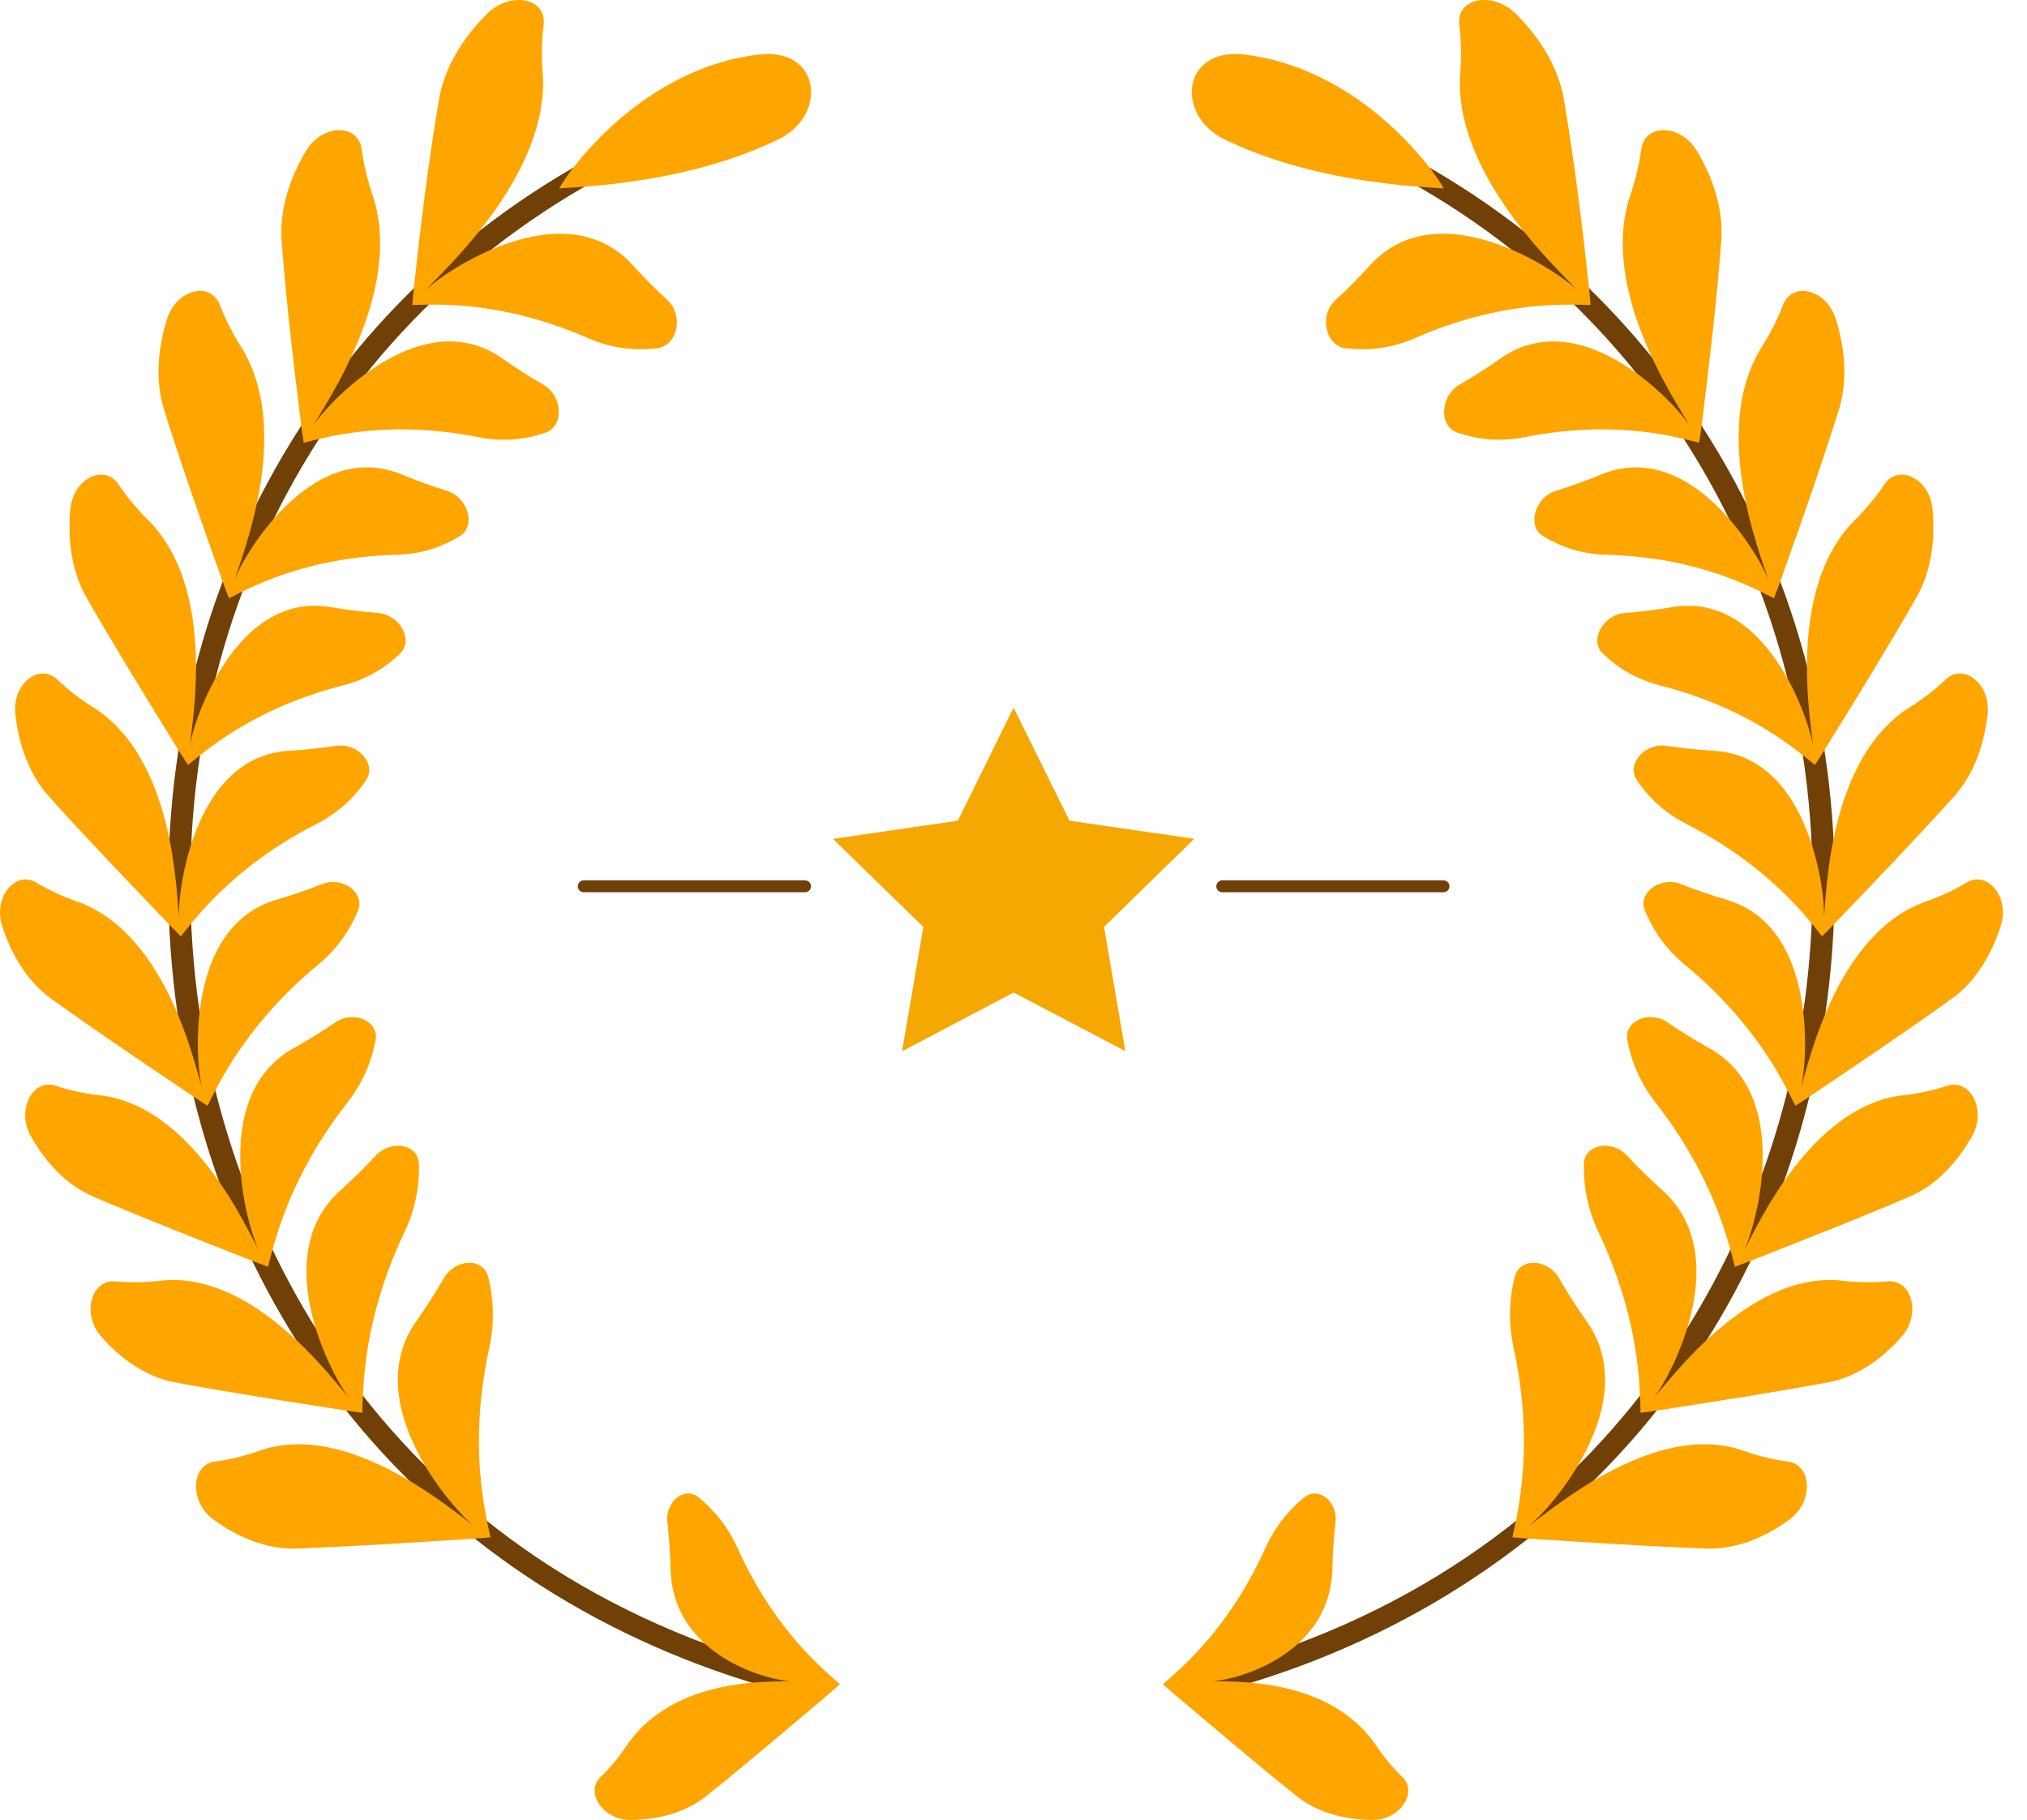 <svg width="49" height="44" viewBox="0 0 49 44" fill="none" xmlns="http://www.w3.org/2000/svg">
<path d="M19.308 40.99C19.286 40.99 19.264 40.988 19.242 40.982C10.718 38.819 4.938 32.061 4.156 23.343C3.372 14.606 7.846 6.692 15.555 3.181C15.688 3.12 15.847 3.179 15.908 3.313C15.969 3.447 15.91 3.605 15.776 3.667C8.277 7.082 3.924 14.787 4.687 23.296C5.283 29.946 9.455 37.949 19.373 40.465C19.516 40.501 19.602 40.646 19.566 40.789C19.535 40.91 19.427 40.99 19.308 40.99Z" fill="#704006"/>
<path d="M16.132 7.252C16.125 7.246 16.118 7.239 16.111 7.233C15.832 6.98 15.566 6.707 15.309 6.425C13.48 4.382 10.116 7.026 10.244 7.089C10.176 6.997 13.211 4.555 13.128 1.885C13.092 1.479 13.086 1.064 13.136 0.638C13.137 0.627 13.138 0.616 13.14 0.605C13.229 -0.041 12.34 -0.234 11.763 0.343C11.215 0.893 10.745 1.609 10.61 2.414C10.355 3.927 10.174 5.407 10.018 6.838C9.998 7.017 9.981 7.196 9.967 7.374C10.135 7.368 10.302 7.365 10.469 7.365C11.797 7.359 13.063 7.67 14.217 8.176C14.832 8.444 15.398 8.475 15.881 8.42C16.37 8.368 16.544 7.639 16.132 7.252Z" fill="#FFA500"/>
<path d="M13.139 9.302C13.13 9.297 13.122 9.293 13.114 9.288C12.793 9.105 12.48 8.901 12.172 8.686C9.992 7.117 7.419 10.335 7.543 10.373C7.469 10.295 9.783 7.334 9.043 4.829C8.911 4.452 8.805 4.06 8.748 3.648C8.746 3.637 8.745 3.626 8.743 3.616C8.669 2.986 7.797 2.983 7.398 3.648C7.018 4.28 6.747 5.057 6.809 5.849C6.924 7.339 7.095 8.784 7.269 10.182C7.291 10.358 7.315 10.532 7.342 10.704C7.501 10.663 7.66 10.624 7.82 10.588C9.088 10.3 10.36 10.33 11.568 10.57C12.21 10.698 12.75 10.609 13.188 10.459C13.631 10.31 13.615 9.585 13.139 9.302Z" fill="#FFA500"/>
<path d="M10.807 11.867C10.798 11.865 10.79 11.862 10.78 11.859C10.434 11.753 10.089 11.625 9.746 11.486C7.322 10.447 5.541 14.086 5.659 14.102C5.579 14.038 7.171 10.699 5.882 8.476C5.671 8.144 5.481 7.794 5.331 7.412C5.327 7.403 5.323 7.393 5.32 7.383C5.105 6.799 4.276 6.98 4.044 7.699C3.824 8.383 3.737 9.183 3.972 9.926C4.411 11.325 4.888 12.674 5.353 13.978C5.412 14.142 5.472 14.304 5.534 14.464C5.68 14.389 5.826 14.317 5.973 14.247C7.142 13.691 8.375 13.443 9.59 13.413C10.236 13.396 10.734 13.195 11.118 12.959C11.508 12.722 11.325 12.036 10.807 11.867Z" fill="#FFA500"/>
<path d="M9.139 14.819C9.13 14.819 9.121 14.818 9.111 14.817C8.753 14.791 8.392 14.744 8.03 14.685C5.471 14.214 4.482 18.121 4.594 18.115C4.508 18.067 5.378 14.49 3.648 12.643C3.373 12.372 3.114 12.077 2.887 11.744C2.881 11.736 2.875 11.727 2.869 11.718C2.536 11.206 1.774 11.56 1.702 12.301C1.634 13.006 1.716 13.796 2.098 14.46C2.816 15.71 3.555 16.905 4.27 18.064C4.36 18.209 4.451 18.352 4.544 18.494C4.672 18.389 4.8 18.286 4.929 18.186C5.958 17.386 7.109 16.872 8.283 16.573C8.908 16.414 9.35 16.111 9.672 15.8C10.001 15.486 9.676 14.868 9.139 14.819Z" fill="#FFA500"/>
<path d="M8.133 18.031C8.124 18.033 8.114 18.034 8.105 18.035C7.751 18.09 7.389 18.125 7.024 18.15C4.437 18.261 4.24 22.284 4.346 22.256C4.254 22.226 4.401 18.549 2.337 17.155C2.014 16.954 1.702 16.727 1.414 16.456C1.406 16.449 1.399 16.442 1.391 16.435C0.962 16.014 0.291 16.526 0.37 17.26C0.445 17.957 0.682 18.704 1.188 19.263C2.136 20.315 3.094 21.311 4.02 22.279C4.136 22.401 4.253 22.52 4.371 22.637C4.476 22.505 4.581 22.376 4.687 22.249C5.537 21.235 6.56 20.476 7.649 19.922C8.227 19.626 8.599 19.233 8.851 18.859C9.108 18.482 8.666 17.958 8.133 18.031Z" fill="#FFA500"/>
<path d="M7.789 21.373C7.78 21.376 7.772 21.38 7.763 21.383C7.427 21.517 7.08 21.633 6.728 21.739C4.22 22.428 4.815 26.413 4.916 26.365C4.818 26.353 4.242 22.718 1.952 21.83C1.597 21.707 1.247 21.556 0.912 21.358C0.904 21.353 0.895 21.348 0.886 21.343C0.385 21.03 -0.171 21.68 0.05 22.378C0.26 23.041 0.638 23.717 1.241 24.149C2.374 24.963 3.505 25.721 4.602 26.462C4.739 26.555 4.878 26.646 5.017 26.734C5.092 26.581 5.169 26.43 5.249 26.281C5.879 25.093 6.73 24.117 7.686 23.328C8.194 22.907 8.48 22.439 8.653 22.018C8.831 21.591 8.296 21.181 7.789 21.373Z" fill="#FFA500"/>
<path d="M8.108 24.717C8.1 24.722 8.092 24.727 8.084 24.733C7.782 24.94 7.466 25.133 7.143 25.317C4.822 26.558 6.209 30.351 6.304 30.285C6.2 30.292 4.9 26.838 2.492 26.49C2.12 26.45 1.749 26.382 1.382 26.263C1.373 26.259 1.364 26.257 1.354 26.253C0.802 26.061 0.387 26.824 0.74 27.459C1.077 28.063 1.581 28.642 2.258 28.931C3.529 29.475 4.789 29.967 6.017 30.451C6.171 30.512 6.325 30.57 6.479 30.626C6.521 30.458 6.565 30.291 6.612 30.126C6.982 28.81 7.618 27.655 8.395 26.661C8.807 26.132 8.993 25.607 9.079 25.154C9.169 24.695 8.566 24.414 8.108 24.717Z" fill="#FFA500"/>
<path d="M9.088 27.935C9.081 27.943 9.075 27.95 9.068 27.956C8.815 28.229 8.546 28.491 8.267 28.746C6.241 30.494 8.421 33.941 8.51 33.857C8.4 33.885 6.376 30.752 3.957 30.956C3.585 31.001 3.207 31.017 2.824 30.983C2.814 30.982 2.804 30.981 2.794 30.98C2.215 30.915 1.964 31.762 2.442 32.31C2.896 32.831 3.512 33.29 4.237 33.423C5.6 33.676 6.945 33.881 8.264 34.087C8.429 34.113 8.594 34.136 8.759 34.157C8.763 33.981 8.769 33.805 8.778 33.631C8.849 32.24 9.225 30.952 9.775 29.793C10.067 29.176 10.139 28.614 10.129 28.148C10.122 27.673 9.474 27.533 9.088 27.935Z" fill="#FFA500"/>
<path d="M10.731 30.9C10.726 30.909 10.721 30.917 10.716 30.926C10.527 31.253 10.319 31.573 10.102 31.889C8.478 34.075 11.45 37.024 11.533 36.923C11.418 36.973 8.669 34.302 6.346 35.05C5.99 35.178 5.621 35.279 5.237 35.331C5.227 35.332 5.217 35.333 5.207 35.335C4.623 35.4 4.561 36.296 5.155 36.734C5.719 37.15 6.432 37.468 7.181 37.439C8.588 37.387 9.973 37.293 11.343 37.207C11.515 37.196 11.686 37.183 11.857 37.168C11.817 36.99 11.78 36.814 11.746 36.638C11.478 35.235 11.549 33.868 11.826 32.593C11.973 31.914 11.917 31.339 11.803 30.877C11.69 30.408 11.023 30.414 10.731 30.9Z" fill="#FFA500"/>
<path d="M16.132 36.796C16.133 36.805 16.134 36.813 16.135 36.822C16.174 37.16 16.196 37.503 16.208 37.847C16.207 40.297 19.181 40.742 19.187 40.625C19.131 40.723 16.466 40.359 15.19 42.145C15.001 42.428 14.789 42.698 14.539 42.942C14.533 42.949 14.527 42.955 14.52 42.961C14.133 43.322 14.569 44.002 15.232 44C15.863 43.998 16.549 43.846 17.074 43.423C18.062 42.631 19.013 41.82 19.956 41.023C20.074 40.923 20.191 40.822 20.306 40.72C20.182 40.613 20.061 40.505 19.942 40.396C18.996 39.526 18.314 38.501 17.831 37.431C17.572 36.862 17.224 36.477 16.894 36.205C16.56 35.926 16.082 36.288 16.132 36.796Z" fill="#FFA500"/>
<path d="M18.381 1.314C15.264 1.662 13.445 4.594 13.525 4.56C13.584 4.517 16.41 4.535 18.805 3.375C20.005 2.804 19.857 1.173 18.381 1.314Z" fill="#FFA500"/>
<path d="M29.11 40.99C28.991 40.99 28.882 40.91 28.851 40.789C28.815 40.646 28.901 40.501 29.044 40.465C38.963 37.949 43.134 29.946 43.73 23.296C44.494 14.787 40.141 7.082 32.642 3.667C32.508 3.606 32.449 3.447 32.51 3.313C32.571 3.179 32.729 3.12 32.863 3.181C40.571 6.692 45.046 14.606 44.262 23.343C43.48 32.061 37.7 38.819 29.175 40.982C29.153 40.988 29.131 40.99 29.11 40.99Z" fill="#704006"/>
<path d="M32.285 7.252C32.293 7.246 32.3 7.239 32.307 7.233C32.586 6.98 32.851 6.707 33.109 6.425C34.938 4.382 38.302 7.026 38.173 7.089C38.241 6.997 35.206 4.555 35.29 1.885C35.326 1.479 35.331 1.064 35.282 0.638C35.281 0.627 35.279 0.616 35.278 0.605C35.188 -0.041 36.078 -0.234 36.654 0.343C37.203 0.893 37.673 1.609 37.807 2.414C38.063 3.927 38.243 5.407 38.4 6.838C38.419 7.017 38.436 7.196 38.45 7.374C38.282 7.368 38.115 7.365 37.949 7.365C36.62 7.359 35.355 7.67 34.2 8.176C33.586 8.444 33.019 8.475 32.536 8.42C32.047 8.368 31.873 7.639 32.285 7.252Z" fill="#FFA500"/>
<path d="M35.278 9.302C35.287 9.297 35.295 9.293 35.303 9.288C35.624 9.105 35.937 8.901 36.245 8.686C38.425 7.117 40.998 10.335 40.874 10.373C40.948 10.295 38.635 7.334 39.374 4.829C39.506 4.452 39.612 4.06 39.669 3.648C39.671 3.637 39.672 3.626 39.674 3.616C39.748 2.986 40.62 2.983 41.019 3.648C41.399 4.28 41.671 5.057 41.608 5.849C41.493 7.339 41.322 8.784 41.148 10.182C41.126 10.358 41.102 10.532 41.075 10.704C40.916 10.663 40.757 10.624 40.597 10.588C39.329 10.3 38.057 10.33 36.849 10.57C36.207 10.698 35.667 10.609 35.229 10.459C34.786 10.31 34.802 9.585 35.278 9.302Z" fill="#FFA500"/>
<path d="M37.61 11.867C37.619 11.865 37.628 11.862 37.637 11.859C37.984 11.753 38.329 11.625 38.672 11.486C41.095 10.447 42.876 14.086 42.758 14.102C42.838 14.038 41.246 10.699 42.535 8.476C42.746 8.144 42.937 7.794 43.086 7.412C43.09 7.403 43.094 7.393 43.098 7.383C43.313 6.799 44.142 6.98 44.373 7.699C44.593 8.383 44.681 9.183 44.446 9.926C44.006 11.325 43.529 12.674 43.064 13.978C43.006 14.142 42.945 14.304 42.883 14.464C42.737 14.389 42.591 14.317 42.444 14.247C41.276 13.691 40.042 13.443 38.828 13.413C38.182 13.396 37.684 13.195 37.3 12.959C36.909 12.722 37.092 12.036 37.61 11.867Z" fill="#FFA500"/>
<path d="M39.278 14.819C39.288 14.819 39.297 14.818 39.306 14.817C39.664 14.791 40.026 14.744 40.387 14.685C42.946 14.214 43.936 18.121 43.824 18.115C43.91 18.067 43.04 14.49 44.77 12.643C45.045 12.372 45.304 12.077 45.531 11.744C45.536 11.736 45.542 11.727 45.548 11.718C45.882 11.206 46.644 11.56 46.716 12.301C46.784 13.006 46.702 13.796 46.319 14.46C45.602 15.71 44.862 16.905 44.147 18.064C44.057 18.209 43.966 18.352 43.873 18.494C43.746 18.389 43.618 18.286 43.489 18.186C42.459 17.386 41.309 16.872 40.134 16.573C39.509 16.414 39.068 16.111 38.745 15.8C38.417 15.486 38.741 14.868 39.278 14.819Z" fill="#FFA500"/>
<path d="M40.285 18.031C40.294 18.033 40.303 18.034 40.312 18.035C40.667 18.09 41.029 18.125 41.394 18.15C43.981 18.261 44.178 22.284 44.072 22.256C44.164 22.226 44.017 18.549 46.08 17.155C46.404 16.954 46.716 16.727 47.004 16.456C47.011 16.449 47.019 16.442 47.026 16.435C47.455 16.014 48.126 16.526 48.048 17.26C47.972 17.957 47.735 18.704 47.23 19.263C46.281 20.315 45.324 21.311 44.398 22.279C44.282 22.401 44.164 22.52 44.046 22.637C43.942 22.505 43.837 22.376 43.73 22.249C42.881 21.235 41.857 20.476 40.769 19.922C40.19 19.626 39.819 19.233 39.567 18.859C39.31 18.482 39.751 17.958 40.285 18.031Z" fill="#FFA500"/>
<path d="M40.629 21.373C40.638 21.376 40.646 21.38 40.655 21.383C40.991 21.517 41.338 21.633 41.69 21.739C44.197 22.428 43.602 26.413 43.502 26.365C43.6 26.353 44.176 22.718 46.465 21.83C46.821 21.707 47.171 21.556 47.505 21.358C47.514 21.353 47.523 21.348 47.531 21.343C48.033 21.03 48.588 21.68 48.368 22.378C48.158 23.041 47.78 23.717 47.177 24.149C46.044 24.963 44.913 25.721 43.816 26.462C43.678 26.555 43.54 26.646 43.401 26.734C43.325 26.581 43.248 26.43 43.169 26.281C42.539 25.093 41.688 24.117 40.732 23.328C40.224 22.907 39.938 22.439 39.765 22.018C39.587 21.591 40.122 21.181 40.629 21.373Z" fill="#FFA500"/>
<path d="M40.31 24.717C40.318 24.722 40.326 24.727 40.334 24.733C40.636 24.94 40.952 25.133 41.275 25.317C43.596 26.558 42.209 30.351 42.114 30.285C42.218 30.292 43.518 26.838 45.926 26.49C46.298 26.45 46.669 26.382 47.036 26.263C47.045 26.259 47.054 26.257 47.064 26.253C47.616 26.061 48.031 26.824 47.678 27.459C47.341 28.063 46.837 28.642 46.16 28.931C44.889 29.475 43.629 29.967 42.401 30.451C42.247 30.512 42.093 30.57 41.939 30.626C41.897 30.458 41.853 30.291 41.806 30.126C41.436 28.81 40.8 27.655 40.023 26.661C39.611 26.132 39.425 25.607 39.339 25.154C39.249 24.695 39.852 24.414 40.31 24.717Z" fill="#FFA500"/>
<path d="M39.33 27.935C39.337 27.943 39.343 27.95 39.349 27.956C39.602 28.229 39.872 28.491 40.15 28.746C42.176 30.494 39.997 33.941 39.908 33.857C40.018 33.885 42.042 30.752 44.461 30.956C44.833 31.001 45.211 31.017 45.594 30.983C45.604 30.982 45.613 30.981 45.623 30.98C46.203 30.915 46.453 31.762 45.976 32.31C45.521 32.831 44.905 33.29 44.18 33.423C42.818 33.676 41.472 33.881 40.154 34.087C39.988 34.113 39.823 34.136 39.658 34.157C39.655 33.981 39.648 33.805 39.639 33.631C39.568 32.24 39.193 30.952 38.643 29.793C38.351 29.176 38.279 28.614 38.288 28.148C38.296 27.673 38.944 27.533 39.33 27.935Z" fill="#FFA500"/>
<path d="M37.687 30.9C37.692 30.909 37.697 30.917 37.701 30.926C37.891 31.253 38.098 31.573 38.316 31.889C39.94 34.075 36.967 37.024 36.884 36.923C37 36.973 39.749 34.302 42.071 35.05C42.428 35.178 42.796 35.279 43.181 35.331C43.19 35.332 43.2 35.333 43.21 35.335C43.795 35.4 43.856 36.296 43.263 36.734C42.699 37.15 41.986 37.468 41.237 37.439C39.83 37.387 38.444 37.293 37.075 37.207C36.903 37.196 36.732 37.183 36.561 37.168C36.601 36.99 36.637 36.814 36.671 36.638C36.939 35.235 36.868 33.868 36.591 32.593C36.445 31.914 36.5 31.339 36.614 30.877C36.728 30.408 37.395 30.414 37.687 30.9Z" fill="#FFA500"/>
<path d="M32.286 36.796C32.285 36.805 32.283 36.813 32.283 36.822C32.243 37.16 32.222 37.503 32.21 37.847C32.211 40.297 29.236 40.742 29.23 40.625C29.287 40.723 31.951 40.359 33.227 42.145C33.416 42.428 33.628 42.698 33.878 42.942C33.885 42.949 33.891 42.955 33.898 42.961C34.284 43.322 33.849 44.002 33.185 44C32.555 43.998 31.868 43.846 31.343 43.423C30.355 42.631 29.405 41.82 28.462 41.023C28.343 40.923 28.227 40.822 28.112 40.72C28.236 40.613 28.357 40.505 28.476 40.396C29.422 39.526 30.103 38.501 30.587 37.431C30.845 36.862 31.194 36.477 31.524 36.205C31.857 35.926 32.336 36.288 32.286 36.796Z" fill="#FFA500"/>
<path d="M30.037 1.314C33.153 1.662 34.973 4.594 34.893 4.56C34.834 4.517 32.007 4.535 29.613 3.375C28.413 2.804 28.561 1.173 30.037 1.314Z" fill="#FFA500"/>
<path d="M25.853 19.842L28.87 20.28L26.688 22.409L27.204 25.414L24.505 23.996L21.806 25.416L22.32 22.41L20.136 20.282L23.154 19.843L24.502 17.108L25.853 19.842Z" fill="#F5A802"/>
<path d="M14.111 21.428H19.461" stroke="#704006" stroke-width="0.287" stroke-miterlimit="10" stroke-linecap="round" stroke-linejoin="round"/>
<path d="M34.895 21.428H29.546" stroke="#704006" stroke-width="0.287" stroke-miterlimit="10" stroke-linecap="round" stroke-linejoin="round"/>
</svg>
